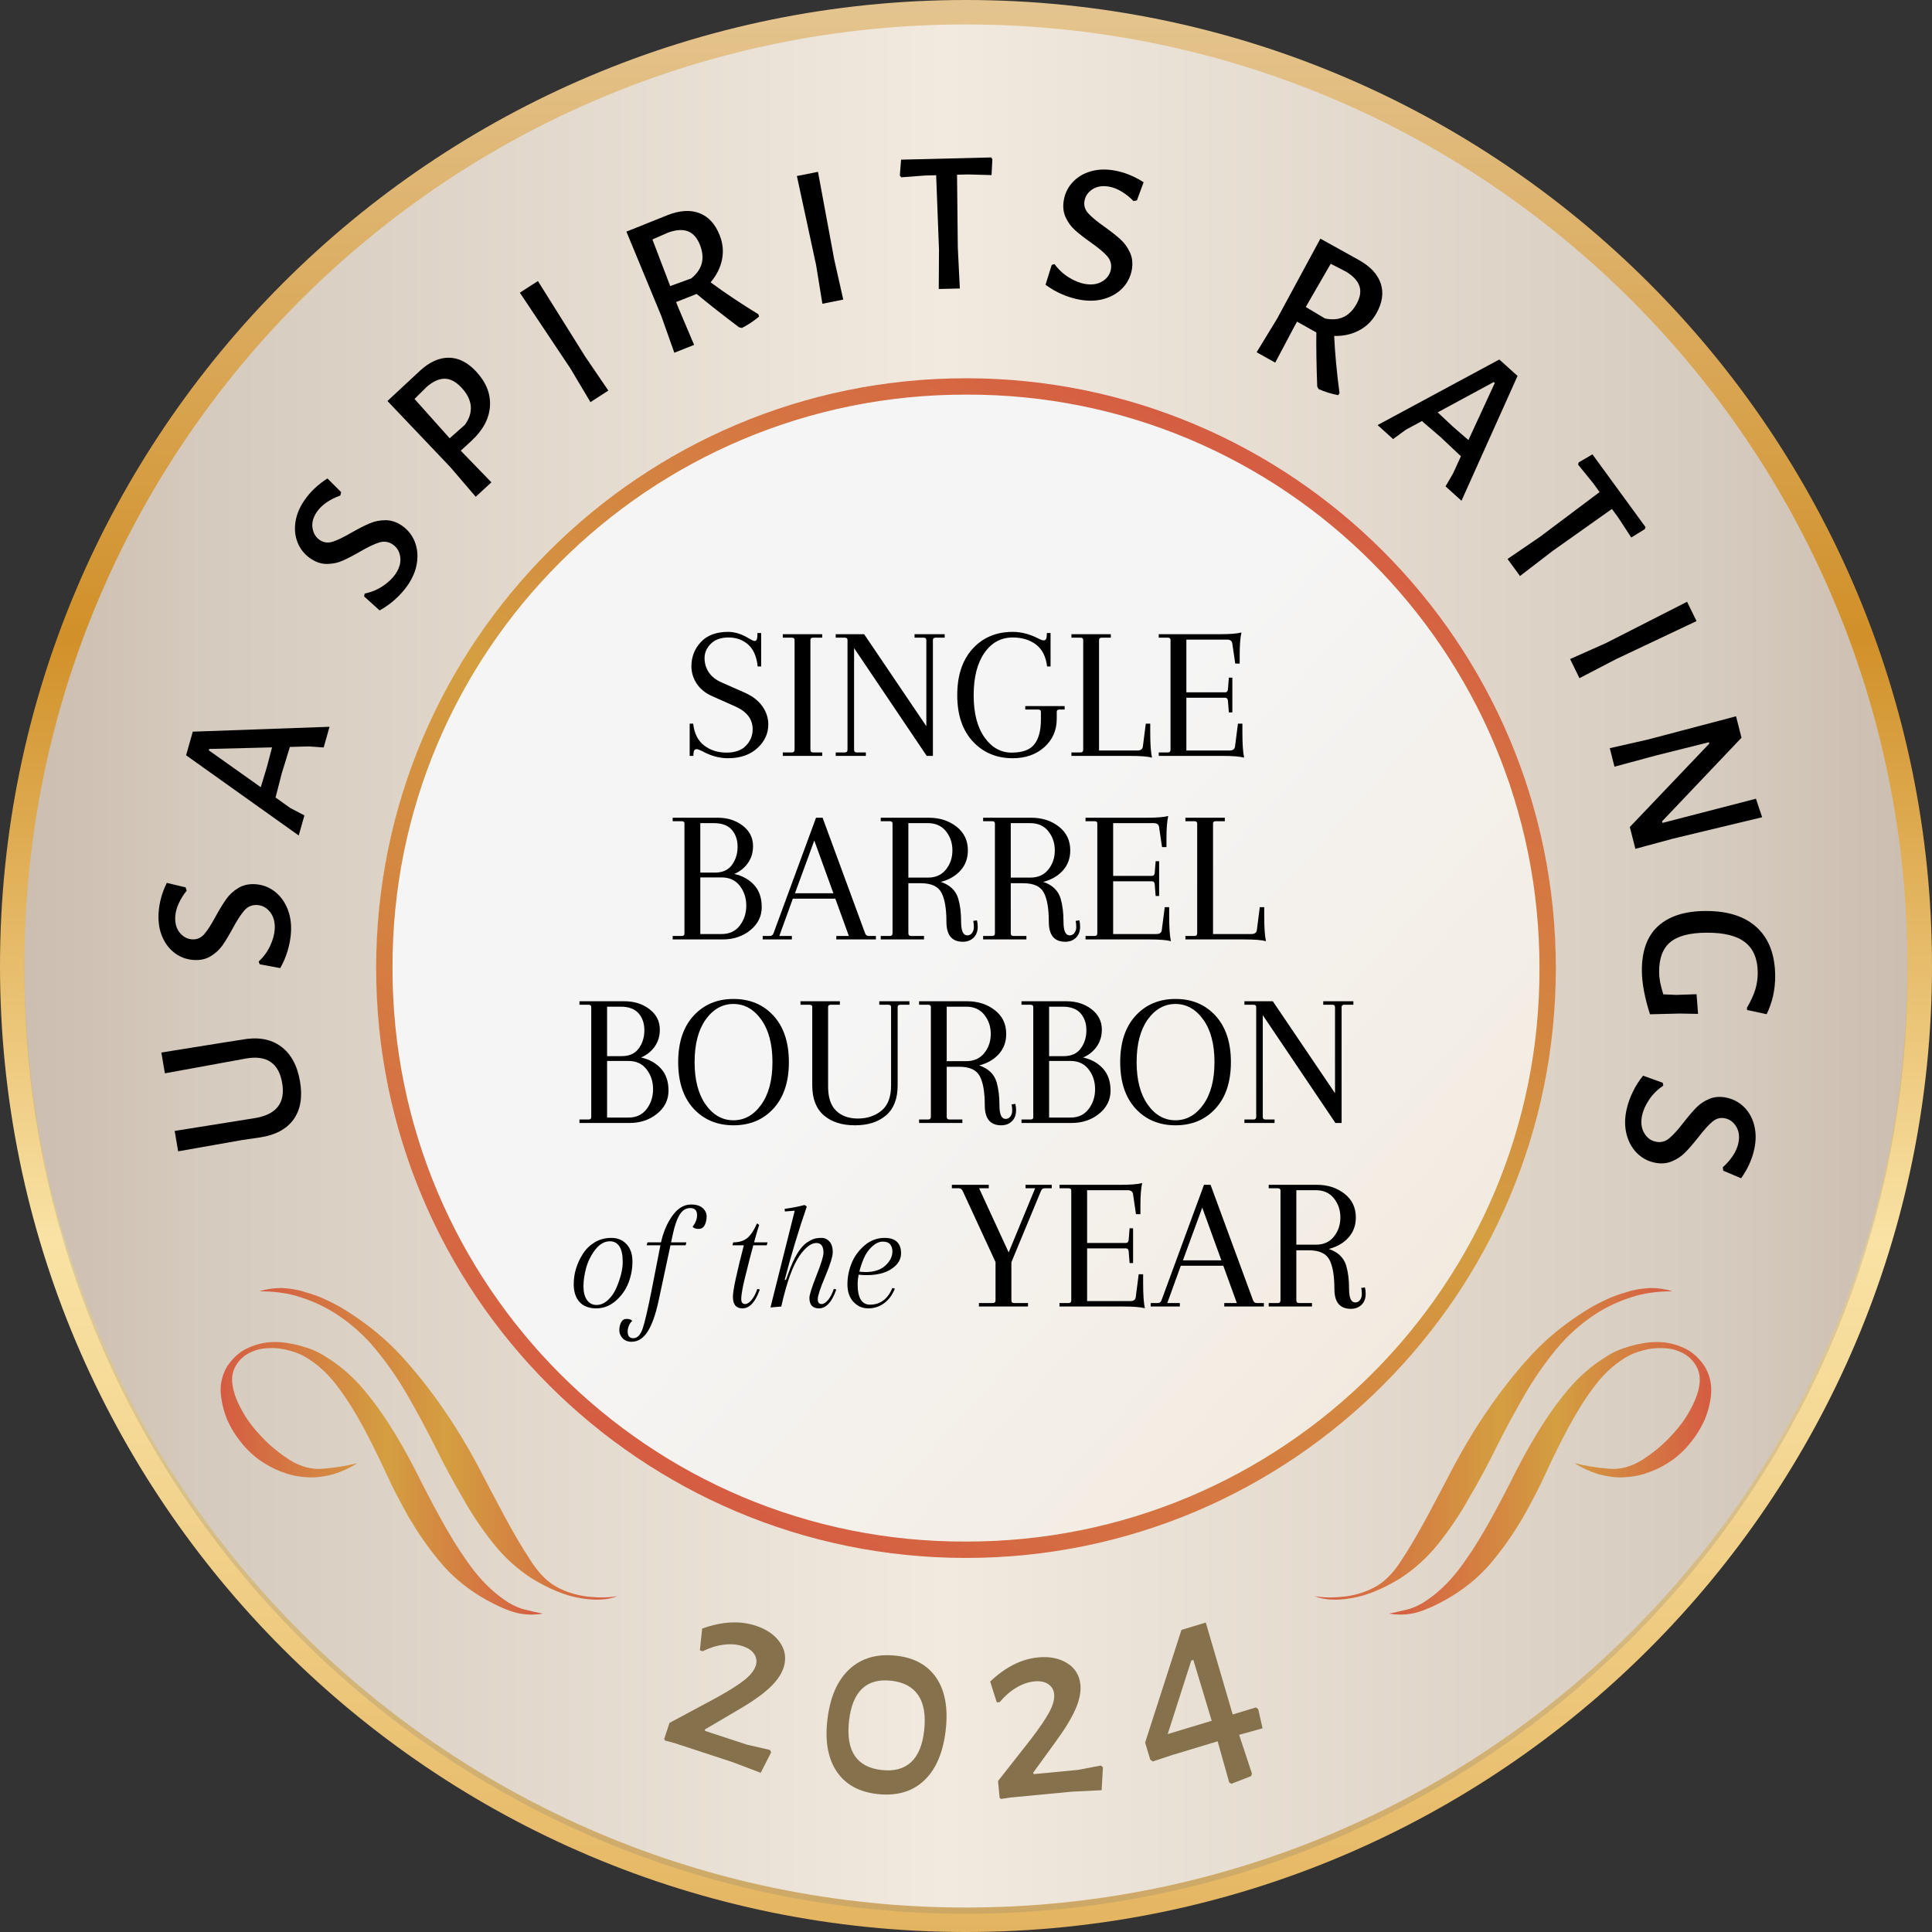 <?xml version="1.0" encoding="UTF-8" standalone="no"?>
<!DOCTYPE svg PUBLIC "-//W3C//DTD SVG 1.1//EN" "http://www.w3.org/Graphics/SVG/1.1/DTD/svg11.dtd">
<svg width="100%" height="100%" viewBox="0 0 1000 1000" version="1.1" xmlns="http://www.w3.org/2000/svg" xmlns:xlink="http://www.w3.org/1999/xlink" xml:space="preserve" xmlns:serif="http://www.serif.com/" style="fill-rule:evenodd;clip-rule:evenodd;stroke-linejoin:round;stroke-miterlimit:2;">
    <rect x="0" y="0" width="1000" height="1000" fill="#333333" stroke="none"/>
    <g transform="matrix(1,0,0,1,-6380,-5500)">
        <g transform="matrix(-1000,0,0,1000,7380,6000)">
            <path d="M0.5,-0.5C0.776,-0.5 1,-0.276 1,0C1,0.276 0.776,0.5 0.5,0.5C0.224,0.5 0,0.276 0,0C0,-0.276 0.224,-0.5 0.5,-0.5Z" style="fill:url(#_Linear1);fill-rule:nonzero;"/>
        </g>
        <g transform="matrix(1,0,0,1,6380,5500)">
            <g opacity="0.2">
                <g transform="matrix(0,-1,-1,0,500,15.887)">
                    <path d="M-487.337,-487.337C-756.488,-487.337 -974.674,-269.152 -974.674,0C-974.674,269.144 -756.488,487.337 -487.337,487.337C-218.186,487.337 0,269.144 0,0C0,-269.152 -218.186,-487.337 -487.337,-487.337" style="fill:rgb(109,110,113);fill-rule:nonzero;"/>
                </g>
            </g>
        </g>
        <g transform="matrix(0,974.673,974.673,0,6879.97,5512.66)">
            <path d="M0.5,-0.5C0.776,-0.5 1,-0.276 1,0C1,0.276 0.776,0.5 0.5,0.5C0.224,0.5 0,0.276 0,0C0,-0.276 0.224,-0.5 0.5,-0.5Z" style="fill:url(#_Linear2);fill-rule:nonzero;"/>
        </g>
        <g transform="matrix(1.256,0,0,1.256,6010.94,5488.39)">
            <path d="M605.296,679.198C609.815,680.682 613.156,683.011 615.321,686.185C617.485,689.36 617.953,692.818 616.724,696.56C615.797,699.384 613.794,702.207 610.717,705.029C607.639,707.851 603.159,710.955 597.275,714.342L584.338,721.943L584.376,722.542L601.638,728.211L611.13,730.389L611.627,731.374L607.329,739.818L595.854,735.463L571.92,727.603L567.932,726.528L567.541,725.931L569.732,719.259L589.249,708.773C594.219,706.025 597.968,703.658 600.497,701.673C603.026,699.688 604.615,697.707 605.264,695.73C605.821,694.035 605.638,692.45 604.714,690.974C603.791,689.497 602.2,688.388 599.941,687.646C597.54,686.858 594.89,686.652 591.989,687.03C589.089,687.407 586.232,688.307 583.418,689.729L582.253,689.347L583.2,680.389C591.365,677.439 598.73,677.042 605.296,679.198Z" style="fill:rgb(133,114,77);fill-rule:nonzero;"/>
            <path d="M663.246,691.57C670.704,692.412 676.209,695.482 679.761,700.782C683.314,706.081 684.586,713.198 683.577,722.133C682.527,731.437 679.554,738.393 674.66,743.001C669.765,747.608 663.33,749.462 655.355,748.562C647.823,747.712 642.262,744.635 638.673,739.331C635.084,734.028 633.785,726.983 634.777,718.195C635.835,708.817 638.851,701.81 643.824,697.174C648.797,692.538 655.271,690.67 663.246,691.57ZM661.184,701.882C650.92,700.723 645.1,706.236 643.725,718.42C642.333,730.752 646.807,737.501 657.144,738.668C662.24,739.243 666.267,738.183 669.226,735.489C672.185,732.794 674.002,728.456 674.677,722.475C675.385,716.198 674.587,711.34 672.283,707.902C669.979,704.464 666.279,702.457 661.184,701.882Z" style="fill:rgb(133,114,77);fill-rule:nonzero;"/>
            <path d="M721.655,692.26C726.39,691.809 730.385,692.603 733.64,694.645C736.895,696.686 738.709,699.667 739.083,703.588C739.365,706.547 738.662,709.936 736.973,713.754C735.284,717.573 732.423,722.213 728.39,727.673L719.582,739.822L719.857,740.355L737.944,738.631L747.513,736.824L748.364,737.526L747.81,746.985L735.551,747.593L710.473,749.983L706.388,750.597L705.791,750.206L705.125,743.215L718.804,725.787C722.256,721.278 724.743,717.607 726.265,714.775C727.786,711.942 728.448,709.491 728.251,707.419C728.082,705.644 727.278,704.265 725.841,703.282C724.404,702.299 722.502,701.921 720.134,702.146C717.619,702.386 715.108,703.26 712.602,704.768C710.096,706.276 707.839,708.245 705.831,710.676L704.61,710.792L701.888,702.206C708.187,696.231 714.776,692.915 721.655,692.26Z" style="fill:rgb(133,114,77);fill-rule:nonzero;"/>
            <path d="M814.151,721.481L804.483,724.167L809.776,740.151L809.393,741.198L801.263,744.352L800.398,743.798L795.626,726.842L776.846,732.513L768.907,735.144L767.87,734.409L765.743,727.366L780.713,680.927L790.744,677.898L801.831,715.77L811.434,712.869L812.365,713.637L814.151,721.481ZM775.047,723.858L793.187,718.38L785.615,693.303L784.761,693.561L775.047,723.858Z" style="fill:rgb(133,114,77);fill-rule:nonzero;"/>
        </g>
        <g transform="matrix(1.448,0,0,1.448,6073.53,5517.77)">
            <path d="M292.67,360.217L298.116,359.366C303.723,358.315 308.343,359.099 311.976,361.718C315.608,364.337 317.914,368.53 318.894,374.297C319.842,379.873 319.077,384.392 316.601,387.853C314.124,391.314 310.137,393.462 304.64,394.298L298.253,395.236L275.329,399.279L274.09,391.987L302.449,387.462C306.46,386.83 309.293,385.466 310.948,383.37C312.602,381.275 313.125,378.44 312.518,374.865C311.303,367.716 306.982,364.797 299.556,366.108L270.592,371.398L269.328,363.963L292.67,360.217Z" style="fill-rule:nonzero;"/>
            <path d="M268.333,314.191C268.54,310.523 269.519,306.898 271.27,303.317L278.006,304.931L278.375,306.114C277.178,307.596 276.219,309.14 275.5,310.745C274.78,312.351 274.378,313.902 274.293,315.398C274.16,317.763 274.706,319.682 275.93,321.155C277.154,322.629 278.635,323.414 280.373,323.512C282.062,323.607 283.489,322.985 284.654,321.647C285.819,320.308 287.186,318.182 288.754,315.268C290.156,312.733 291.409,310.685 292.513,309.125C293.618,307.565 295.036,306.253 296.766,305.188C298.496,304.124 300.52,303.657 302.837,303.787C305.347,303.929 307.613,304.746 309.635,306.24C311.657,307.734 313.213,309.758 314.304,312.313C315.395,314.868 315.851,317.739 315.671,320.924C315.552,323.048 315.162,325.229 314.504,327.468C313.845,329.706 312.952,331.811 311.824,333.781L304.492,332.424L304.111,331.458C305.901,329.767 307.279,327.872 308.244,325.772C309.21,323.671 309.744,321.704 309.848,319.87C309.989,317.36 309.438,315.32 308.195,313.749C306.952,312.178 305.413,311.341 303.579,311.237C301.745,311.134 300.22,311.774 299.004,313.158C297.789,314.543 296.397,316.691 294.828,319.605C293.478,322.095 292.263,324.109 291.183,325.646C290.104,327.183 288.712,328.472 287.007,329.514C285.302,330.556 283.292,331.012 280.975,330.881C278.465,330.74 276.21,329.935 274.211,328.467C272.212,326.998 270.689,325.024 269.642,322.544C268.595,320.064 268.159,317.28 268.333,314.191Z" style="fill-rule:nonzero;"/>
            <path d="M329.447,247.519L327.351,254.914L322.032,254.537L315.269,254.731L312.37,264.16L310.147,272.8L315.414,276.554L320.47,279.193L318.433,286.379L278.172,257.707L280.564,249.266L329.447,247.519ZM308.894,254.884L286.424,255.449L286.286,255.937L304.86,269.116L306.997,262.109L308.894,254.884Z" style="fill-rule:nonzero;"/>
            <path d="M320.516,166.487C322.61,163.468 325.339,160.89 328.704,158.752L333.603,163.649L333.299,164.851C331.504,165.488 329.88,166.303 328.427,167.296C326.974,168.289 325.82,169.401 324.966,170.632C323.617,172.579 323.078,174.5 323.352,176.396C323.626,178.292 324.478,179.735 325.908,180.727C327.298,181.691 328.84,181.907 330.533,181.375C332.225,180.843 334.502,179.745 337.362,178.08C339.882,176.652 342.021,175.561 343.778,174.809C345.535,174.056 347.43,173.679 349.461,173.676C351.493,173.673 353.462,174.332 355.369,175.655C357.435,177.087 358.939,178.969 359.882,181.299C360.825,183.63 361.094,186.169 360.688,188.917C360.282,191.666 359.17,194.351 357.352,196.973C356.14,198.721 354.668,200.377 352.936,201.941C351.205,203.505 349.343,204.832 347.352,205.922L341.811,200.932L341.991,199.91C344.4,199.404 346.566,198.508 348.487,197.223C350.408,195.937 351.892,194.539 352.939,193.03C354.371,190.964 354.968,188.937 354.73,186.948C354.491,184.958 353.617,183.441 352.108,182.394C350.598,181.347 348.963,181.096 347.203,181.64C345.443,182.184 343.133,183.289 340.273,184.953C337.82,186.37 335.732,187.451 334.008,188.197C332.285,188.944 330.424,189.315 328.426,189.312C326.428,189.309 324.475,188.646 322.569,187.324C320.503,185.892 319.002,184.027 318.065,181.73C317.128,179.433 316.861,176.954 317.266,174.293C317.67,171.632 318.753,169.03 320.516,166.487Z" style="fill-rule:nonzero;"/>
            <path d="M361.719,120.303C365.167,117.124 368.635,115.555 372.123,115.594C375.611,115.633 378.879,117.305 381.926,120.61C385.465,124.449 387.085,128.577 386.786,132.995C386.487,137.414 384.276,141.523 380.153,145.325L376.368,148.814L377.105,149.614L387.301,160.138L381.703,165.299L372.589,154.665L350.146,131.072L361.719,120.303ZM377.82,139.585C379.415,137.392 380.12,135.18 379.937,132.948C379.754,130.717 378.663,128.517 376.664,126.349C374.698,124.217 372.698,123.135 370.663,123.104C368.629,123.072 366.477,124.037 364.208,125.998L359.824,130.336L372.391,144.394L377.82,139.585Z" style="fill-rule:nonzero;"/>
            <path d="M420.864,115.232L429.109,127.345L422.71,131.472L415.55,119.436L397.474,92.352L403.933,88.185L420.864,115.232Z" style="fill-rule:nonzero;"/>
            <path d="M465.66,88.644C470.655,92.335 476.346,96.14 482.731,100.061L482.984,100.897C481.11,102.47 479.072,103.822 476.868,104.954L475.845,104.734C469.696,100.096 464.64,96.118 460.676,92.799L453.325,95.706L454.046,97.526L459.77,111.014L452.69,113.814L448.014,100.613L435.568,70.523L450.241,64.642C454.602,62.917 458.404,62.674 461.649,63.912C464.894,65.15 467.317,67.792 468.917,71.838C470.055,74.715 470.329,77.609 469.738,80.519C469.148,83.43 467.789,86.138 465.66,88.644ZM451.22,89.988L458.718,87.257C462.707,84.067 463.75,80.067 461.848,75.257C460.852,72.74 459.42,71.123 457.551,70.407C455.682,69.69 453.336,69.838 450.513,70.851L444.862,73.32L451.22,89.988Z" style="fill-rule:nonzero;"/>
            <path d="M509.859,80.52L513.081,94.813L505.614,96.303L503.373,82.479L496.504,50.649L504.042,49.145L509.859,80.52Z" style="fill-rule:nonzero;"/>
            <path d="M566.381,44.649L566.085,50.314L557.666,50.086L553.751,50.182L554.028,76.216L554.75,90.851L547.211,91.036L547.302,77.034L546.284,50.366L542.37,50.462L533.826,51.107L533.303,50.467L533.744,44.799L565.93,44.008L566.381,44.649Z" style="fill-rule:nonzero;"/>
            <path d="M609.999,48.667C613.617,49.308 617.099,50.711 620.447,52.875L618.044,59.372L616.825,59.598C615.496,58.233 614.077,57.098 612.568,56.193C611.06,55.287 609.567,54.703 608.092,54.442C605.759,54.029 603.789,54.342 602.181,55.383C600.573,56.423 599.617,57.8 599.313,59.514C599.018,61.18 599.466,62.671 600.656,63.987C601.847,65.302 603.795,66.912 606.502,68.815C608.853,70.508 610.738,71.996 612.155,73.278C613.573,74.561 614.707,76.124 615.558,77.969C616.41,79.813 616.633,81.878 616.228,84.163C615.79,86.638 614.708,88.791 612.985,90.621C611.261,92.451 609.066,93.756 606.4,94.536C603.733,95.315 600.829,95.426 597.687,94.87C595.593,94.499 593.473,93.853 591.329,92.933C589.184,92.013 587.201,90.876 585.379,89.522L587.598,82.403L588.602,82.14C590.068,84.118 591.786,85.711 593.757,86.919C595.728,88.128 597.617,88.892 599.426,89.213C601.902,89.651 603.993,89.347 605.701,88.299C607.408,87.252 608.422,85.824 608.743,84.015C609.063,82.206 608.609,80.616 607.379,79.244C606.149,77.872 604.181,76.235 601.474,74.331C599.162,72.694 597.307,71.249 595.909,69.994C594.511,68.74 593.397,67.205 592.565,65.388C591.733,63.571 591.519,61.521 591.924,59.236C592.363,56.761 593.43,54.618 595.126,52.807C596.821,50.996 598.962,49.719 601.549,48.974C604.136,48.23 606.952,48.127 609.999,48.667Z" style="fill-rule:nonzero;"/>
            <path d="M688.559,107.818C688.847,114.022 689.483,120.838 690.47,128.266L689.981,128.989C687.579,128.528 685.243,127.799 682.975,126.803L682.5,125.872C682.219,118.174 682.116,111.741 682.19,106.572L675.298,102.703L674.34,104.41L667.486,117.361L660.847,113.634L668.139,101.679L683.633,73.038L697.454,80.712C701.543,83.007 704.131,85.804 705.217,89.103C706.304,92.402 705.783,95.948 703.653,99.742C702.139,102.44 700.066,104.478 697.435,105.857C694.804,107.235 691.846,107.889 688.559,107.818ZM678.406,97.462L685.255,101.556C690.246,102.639 694.008,100.925 696.54,96.415C697.865,94.054 698.216,91.923 697.593,90.021C696.969,88.118 695.374,86.392 692.808,84.84L687.327,82.013L678.406,97.462Z" style="fill-rule:nonzero;"/>
            <path d="M734.07,166.73L728.363,161.581L731.053,156.976L733.868,150.824L726.692,144.056L719.924,138.243L714.228,141.308L709.626,144.677L704.081,139.674L747.595,116.232L754.11,122.109L734.07,166.73ZM736.549,145.038L745.974,124.632L745.597,124.292L725.565,135.129L730.906,140.143L736.549,145.038Z" style="fill-rule:nonzero;"/>
            <path d="M799.586,176.886L794.76,179.868L790.154,172.816L787.846,169.653L766.602,184.703L754.982,193.629L750.537,187.536L762.1,179.639L783.444,163.619L781.136,160.455L775.742,153.799L775.97,153.004L780.881,150.139L799.857,176.15L799.586,176.886Z" style="fill-rule:nonzero;"/>
            <path d="M789.239,223.383L776.243,230.15L772.895,223.312L785.687,217.613L814.705,202.838L818.086,209.742L789.239,223.383Z" style="fill-rule:nonzero;"/>
            <path d="M809.665,287.513L796.225,291.154L794.242,283.353L822.65,253.535L822.525,253.043L803.813,257.725L788.757,261.778L787.078,255.171L800.52,252.128L832.214,243.771L834.162,251.432L805.771,281.32L805.914,281.882L839.331,273.237L841.538,279.859L809.665,287.513Z" style="fill-rule:nonzero;"/>
            <path d="M846.202,336.61C846.223,341.492 845.204,346.041 843.144,350.256L836.176,348.763L836.1,347.966C837.491,345.591 838.485,343.436 839.081,341.499C839.677,339.563 839.97,337.531 839.961,335.404C839.94,330.57 838.461,326.975 835.526,324.619C832.591,322.263 827.982,321.098 821.697,321.126C815.703,321.152 811.369,322.283 808.695,324.518C806.022,326.754 804.696,330.288 804.717,335.123C804.722,336.331 804.836,337.527 805.059,338.711C805.282,339.894 805.663,341.379 806.203,343.165L810.917,343.362L818.095,343.114L818.633,350.145L812.106,350.029L801.448,350.293C799.536,344.306 798.571,339.114 798.552,334.715C798.521,327.608 800.467,322.282 804.392,318.736C808.316,315.19 813.953,313.4 821.301,313.368C829.326,313.333 835.474,315.325 839.746,319.343C844.017,323.361 846.169,329.117 846.202,336.61Z" style="fill-rule:nonzero;"/>
            <path d="M838.696,398.653C837.894,402.239 836.337,405.655 834.025,408.903L827.643,406.212L827.471,404.985C828.894,403.718 830.091,402.351 831.063,400.884C832.036,399.417 832.685,397.953 833.012,396.49C833.529,394.178 833.304,392.196 832.336,390.543C831.369,388.89 830.035,387.873 828.337,387.494C826.686,387.124 825.177,387.505 823.809,388.636C822.442,389.766 820.747,391.641 818.724,394.26C816.928,396.533 815.357,398.349 814.013,399.708C812.669,401.067 811.056,402.13 809.175,402.899C807.295,403.667 805.222,403.798 802.957,403.291C800.504,402.742 798.402,401.566 796.65,399.763C794.899,397.959 793.694,395.708 793.034,393.009C792.374,390.31 792.393,387.404 793.089,384.291C793.554,382.215 794.293,380.126 795.308,378.025C796.323,375.924 797.548,373.993 798.981,372.233L805.994,374.768L806.213,375.783C804.171,377.159 802.503,378.805 801.207,380.719C799.912,382.634 799.064,384.488 798.663,386.28C798.114,388.734 798.325,390.837 799.295,392.589C800.266,394.342 801.647,395.419 803.44,395.82C805.232,396.221 806.841,395.838 808.267,394.67C809.692,393.503 811.416,391.61 813.438,388.991C815.177,386.754 816.704,384.966 818.019,383.625C819.335,382.285 820.918,381.24 822.77,380.49C824.622,379.74 826.681,379.618 828.945,380.125C831.398,380.673 833.491,381.835 835.225,383.61C836.958,385.385 838.138,387.581 838.767,390.198C839.395,392.815 839.371,395.634 838.696,398.653Z" style="fill-rule:nonzero;"/>
        </g>
        <g transform="matrix(5.68434e-14,-624.07,624.07,5.68434e-14,6880,6327.29)">
            <path d="M0.523,-0.489C0.253,-0.489 0.034,-0.27 0.034,0C0.034,0.27 0.253,0.489 0.523,0.489C0.793,0.489 1.012,0.27 1.012,0C1.012,-0.27 0.793,-0.489 0.523,-0.489Z" style="fill:url(#_Linear3);fill-rule:nonzero;"/>
        </g>
        <g transform="matrix(305.312,-528.816,-528.816,-305.312,6727.34,6265.49)">
            <path d="M0.25,0.433C0.011,0.295 -0.071,-0.011 0.067,-0.25C0.205,-0.489 0.511,-0.571 0.75,-0.433C0.989,-0.295 1.071,0.011 0.933,0.25C0.795,0.489 0.489,0.571 0.25,0.433ZM0.257,0.421C0.489,0.556 0.787,0.476 0.921,0.243C1.056,0.011 0.976,-0.287 0.743,-0.421C0.511,-0.556 0.213,-0.476 0.079,-0.243C-0.056,-0.011 0.024,0.287 0.257,0.421Z" style="fill:url(#_Linear4);fill-rule:nonzero;"/>
        </g>
        <g transform="matrix(166.78,0,0,-166.78,6494.21,6265.67)">
            <path d="M0.086,0.408C0.06,0.397 0.038,0.377 0.02,0.35C0.006,0.326 -0.001,0.3 0,0.272C0.002,0.244 0.008,0.216 0.019,0.188C0.031,0.16 0.047,0.134 0.068,0.109C0.089,0.084 0.112,0.064 0.137,0.049C0.156,0.037 0.177,0.027 0.201,0.019C0.224,0.011 0.249,0.007 0.274,0.006C0.3,0.005 0.325,0.009 0.351,0.016C0.376,0.024 0.401,0.035 0.424,0.05C0.392,0.042 0.357,0.036 0.321,0.033C0.285,0.029 0.25,0.038 0.214,0.06C0.182,0.081 0.153,0.104 0.128,0.131C0.103,0.157 0.082,0.184 0.067,0.212C0.051,0.24 0.041,0.266 0.037,0.291C0.033,0.315 0.037,0.336 0.048,0.354C0.059,0.372 0.075,0.386 0.093,0.394C0.112,0.403 0.131,0.407 0.153,0.407C0.174,0.408 0.194,0.405 0.215,0.399C0.235,0.394 0.253,0.386 0.269,0.376C0.306,0.353 0.338,0.322 0.365,0.285C0.393,0.248 0.418,0.207 0.442,0.163C0.466,0.118 0.489,0.072 0.511,0.024C0.533,-0.025 0.558,-0.072 0.585,-0.12C0.613,-0.167 0.643,-0.211 0.678,-0.253C0.712,-0.295 0.754,-0.331 0.802,-0.361C0.833,-0.38 0.864,-0.396 0.897,-0.408C0.929,-0.42 0.964,-0.423 1,-0.417C0.984,-0.414 0.967,-0.41 0.947,-0.405C0.928,-0.401 0.911,-0.393 0.894,-0.383C0.854,-0.358 0.819,-0.325 0.788,-0.286C0.757,-0.246 0.729,-0.203 0.702,-0.156C0.675,-0.109 0.649,-0.06 0.623,-0.009C0.598,0.042 0.571,0.092 0.542,0.14C0.513,0.188 0.481,0.234 0.446,0.276C0.411,0.318 0.371,0.353 0.325,0.381C0.304,0.395 0.28,0.405 0.252,0.413C0.224,0.421 0.196,0.426 0.168,0.426C0.139,0.426 0.112,0.42 0.086,0.408Z" style="fill:url(#_Linear5);fill-rule:nonzero;"/>
        </g>
        <g transform="matrix(185.369,0,0,-185.369,6514.24,6247.89)">
            <path d="M0,0.429C0.042,0.429 0.081,0.424 0.116,0.412C0.151,0.401 0.182,0.386 0.211,0.368C0.253,0.341 0.291,0.308 0.324,0.268C0.357,0.228 0.387,0.185 0.414,0.138C0.441,0.091 0.467,0.043 0.491,-0.005C0.515,-0.054 0.541,-0.102 0.568,-0.148C0.594,-0.195 0.623,-0.237 0.654,-0.276C0.685,-0.315 0.721,-0.347 0.761,-0.373C0.809,-0.402 0.854,-0.421 0.897,-0.428C0.939,-0.435 0.974,-0.433 1,-0.422C0.975,-0.427 0.946,-0.427 0.912,-0.423C0.878,-0.418 0.848,-0.408 0.821,-0.391C0.799,-0.377 0.776,-0.353 0.755,-0.319C0.733,-0.286 0.71,-0.246 0.686,-0.202C0.662,-0.157 0.636,-0.108 0.609,-0.056C0.581,-0.004 0.55,0.048 0.514,0.1C0.479,0.151 0.44,0.201 0.396,0.249C0.352,0.297 0.301,0.338 0.244,0.374C0.227,0.385 0.208,0.395 0.189,0.404C0.169,0.414 0.148,0.421 0.127,0.427C0.106,0.434 0.085,0.437 0.063,0.438C0.062,0.438 0.06,0.438 0.058,0.438C0.039,0.438 0.019,0.435 0,0.429Z" style="fill:url(#_Linear6);fill-rule:nonzero;"/>
        </g>
        <g transform="matrix(166.78,0,0,-166.78,7098.94,6265.67)">
            <path d="M0.832,0.426C0.804,0.426 0.776,0.421 0.748,0.413C0.72,0.405 0.696,0.395 0.675,0.381C0.629,0.353 0.589,0.318 0.554,0.276C0.519,0.234 0.487,0.188 0.458,0.14C0.429,0.092 0.402,0.042 0.377,-0.009C0.351,-0.06 0.325,-0.109 0.298,-0.156C0.271,-0.203 0.243,-0.246 0.212,-0.286C0.181,-0.325 0.146,-0.358 0.106,-0.383C0.089,-0.393 0.072,-0.401 0.053,-0.405C0.033,-0.41 0.016,-0.414 -0,-0.417C0.036,-0.423 0.071,-0.42 0.103,-0.408C0.136,-0.396 0.167,-0.38 0.198,-0.361C0.246,-0.331 0.288,-0.295 0.322,-0.253C0.357,-0.211 0.387,-0.167 0.415,-0.12C0.442,-0.072 0.467,-0.025 0.489,0.024C0.511,0.072 0.534,0.118 0.558,0.163C0.582,0.207 0.607,0.248 0.635,0.285C0.662,0.322 0.694,0.353 0.731,0.376C0.747,0.386 0.765,0.394 0.785,0.399C0.806,0.405 0.826,0.408 0.847,0.407C0.869,0.407 0.888,0.403 0.907,0.394C0.925,0.386 0.941,0.372 0.952,0.354C0.963,0.336 0.967,0.315 0.963,0.291C0.959,0.266 0.949,0.24 0.933,0.212C0.918,0.184 0.897,0.157 0.872,0.131C0.847,0.104 0.818,0.081 0.786,0.06C0.75,0.038 0.715,0.029 0.679,0.033C0.643,0.036 0.608,0.042 0.576,0.05C0.599,0.035 0.624,0.024 0.649,0.016C0.675,0.009 0.7,0.005 0.726,0.006C0.751,0.007 0.776,0.011 0.799,0.019C0.823,0.027 0.844,0.037 0.863,0.049C0.888,0.064 0.911,0.084 0.932,0.109C0.953,0.134 0.969,0.16 0.981,0.188C0.992,0.216 0.999,0.244 1,0.272C1.001,0.3 0.994,0.326 0.98,0.35C0.962,0.377 0.94,0.397 0.914,0.408C0.888,0.42 0.861,0.426 0.832,0.426L0.832,0.426Z" style="fill:url(#_Linear7);fill-rule:nonzero;"/>
        </g>
        <g transform="matrix(185.369,0,0,-185.369,7060.32,6247.89)">
            <path d="M0.937,0.438C0.915,0.437 0.894,0.434 0.873,0.427C0.852,0.421 0.831,0.414 0.811,0.404C0.792,0.395 0.773,0.385 0.756,0.374C0.699,0.338 0.648,0.297 0.604,0.249C0.56,0.201 0.521,0.151 0.486,0.1C0.45,0.048 0.419,-0.004 0.391,-0.056C0.364,-0.108 0.338,-0.157 0.314,-0.202C0.29,-0.246 0.267,-0.286 0.245,-0.319C0.224,-0.353 0.201,-0.377 0.179,-0.391C0.152,-0.408 0.122,-0.418 0.088,-0.423C0.054,-0.427 0.025,-0.427 0,-0.422C0.026,-0.433 0.061,-0.435 0.103,-0.428C0.146,-0.421 0.191,-0.402 0.239,-0.373C0.279,-0.347 0.315,-0.315 0.346,-0.276C0.377,-0.237 0.406,-0.195 0.432,-0.148C0.459,-0.102 0.485,-0.054 0.509,-0.005C0.533,0.043 0.559,0.091 0.586,0.138C0.613,0.185 0.643,0.228 0.676,0.268C0.709,0.308 0.747,0.341 0.789,0.368C0.818,0.386 0.849,0.401 0.884,0.412C0.919,0.424 0.958,0.429 1,0.429C0.981,0.435 0.961,0.438 0.942,0.438C0.94,0.438 0.938,0.438 0.937,0.438Z" style="fill:url(#_Linear8);fill-rule:nonzero;"/>
        </g>
        <g transform="matrix(1.359,0,0,2.952,6193.83,4486.85)">
            <path d="M414.234,476.154C410.997,476.154 407.759,475.747 404.521,474.934C403.442,474.686 402.706,474.562 402.314,474.562C401.578,474.562 401.186,474.799 401.137,475.273L401.063,475.747L399.665,475.747L399.665,470.09L400.99,470.09C401.431,471.829 402.841,473.111 405.22,473.935C407.6,474.759 410.42,475.171 413.682,475.171C416.944,475.171 419.421,474.765 421.114,473.952C422.806,473.139 423.652,472.179 423.652,471.073C423.652,469.311 421.445,467.979 417.03,467.075L408.274,465.28C405.625,464.738 403.639,463.998 402.314,463.061C400.99,462.124 400.327,461.113 400.327,460.03C400.327,458.381 401.529,456.964 403.933,455.778C406.336,454.593 409.795,454 414.308,454C416.957,454 419.679,454.406 422.475,455.219C423.407,455.468 424.045,455.592 424.388,455.592C425.026,455.592 425.369,455.355 425.418,454.881L425.492,454.203L426.89,454.203L426.89,460.063L425.565,460.063C425.173,458.324 423.959,457.043 421.923,456.219C419.887,455.394 417.41,454.982 414.492,454.982C411.573,454.982 409.316,455.349 407.722,456.083C406.128,456.817 405.331,457.653 405.331,458.59C405.331,459.527 405.883,460.368 406.986,461.113C408.09,461.859 409.721,462.446 411.879,462.875L420.709,464.67C423.652,465.28 425.872,466.076 427.368,467.059C428.864,468.041 429.612,469.097 429.612,470.226C429.612,471.829 428.214,473.218 425.418,474.392C422.622,475.567 418.894,476.154 414.234,476.154Z" style="fill-rule:nonzero;"/>
            <path d="M439.619,474.663L439.619,455.423C439.619,455.152 439.276,455.016 438.589,455.016L435.131,455.016L435.131,454.406L450.141,454.406L450.141,455.016L446.683,455.016C445.996,455.016 445.653,455.152 445.653,455.423L445.653,474.663C445.653,474.98 445.996,475.138 446.683,475.138L450.141,475.138L450.141,475.747L435.131,475.747L435.131,475.138L438.589,475.138C439.276,475.138 439.619,474.98 439.619,474.663Z" style="fill-rule:nonzero;"/>
            <path d="M489.948,475.747L462.282,456.845L462.282,474.663C462.282,474.98 462.625,475.138 463.312,475.138L466.77,475.138L466.77,475.747L455.292,475.747L455.292,475.138L458.75,475.138C459.437,475.138 459.78,474.98 459.78,474.663L459.78,455.423C459.78,455.152 459.437,455.016 458.75,455.016L455.292,455.016L455.292,454.406L466.108,454.406L489.801,470.531L489.801,455.49C489.801,455.174 489.458,455.016 488.771,455.016L485.313,455.016L485.313,454.406L496.791,454.406L496.791,455.016L493.333,455.016C492.646,455.016 492.303,455.152 492.303,455.423L492.303,475.747L489.948,475.747Z" style="fill-rule:nonzero;"/>
            <path d="M522.691,454.982C518.227,454.982 514.634,455.886 511.912,457.692C509.189,459.499 507.828,461.972 507.828,465.111C507.828,468.25 509.202,470.711 511.949,472.495C514.696,474.279 518.142,475.171 522.287,475.171C526.432,475.171 529.326,474.68 530.969,473.698C532.612,472.716 533.434,471.276 533.434,469.379L533.434,468.024C533.434,467.753 533.091,467.617 532.404,467.617L527.474,467.617L527.474,467.008L542.484,467.008L542.484,467.617L540.498,467.617C539.811,467.617 539.468,467.753 539.468,468.024L539.468,469.243C539.468,471.253 537.898,472.908 534.758,474.206C531.619,475.505 527.597,476.154 522.691,476.154C516.511,476.154 511.446,475.171 507.497,473.207C503.548,471.242 501.574,468.538 501.574,465.094C501.574,461.65 503.524,458.94 507.423,456.964C511.323,454.988 516.412,454 522.691,454C525.88,454 529.068,454.372 532.257,455.118C533.287,455.366 534.023,455.49 534.464,455.49C535.2,455.49 535.592,455.253 535.641,454.779L535.715,454.203L537.113,454.203L537.113,460.063L535.789,460.063C535.347,458.324 533.937,457.043 531.558,456.219C529.179,455.394 526.223,454.982 522.691,454.982Z" style="fill-rule:nonzero;"/>
            <path d="M545.06,475.747L545.06,475.138L548.518,475.138C549.205,475.138 549.548,474.98 549.548,474.663L549.548,455.423C549.548,455.152 549.205,455.016 548.518,455.016L545.06,455.016L545.06,454.406L560.07,454.406L560.07,455.016L556.612,455.016C555.925,455.016 555.582,455.152 555.582,455.423L555.582,474.799L570.224,474.799C571.499,474.799 572.186,474.55 572.284,474.054L573.388,470.09L575.08,470.09L575.08,471.682C575.08,473.67 575.301,475.126 575.743,476.052C574.173,475.849 571.45,475.747 567.575,475.747L545.06,475.747Z" style="fill-rule:nonzero;"/>
            <path d="M578.318,475.747L578.318,475.138L581.776,475.138C582.463,475.138 582.806,474.98 582.806,474.663L582.806,455.423C582.806,455.152 582.463,455.016 581.776,455.016L578.318,455.016L578.318,454.406L601.643,454.406C605.518,454.406 608.24,454.305 609.81,454.101C609.369,455.027 609.148,456.315 609.148,457.963L609.148,459.555L607.456,459.555L606.352,456.1C606.254,455.603 605.567,455.355 604.292,455.355L588.84,455.355L588.84,464.603L603.629,464.603C604.218,464.603 604.561,464.445 604.66,464.128L605.027,462.028L606.352,462.028L606.352,468.126L605.027,468.126L604.66,466.025C604.561,465.709 604.218,465.551 603.629,465.551L588.84,465.551L588.84,474.799L605.322,474.799C606.597,474.799 607.284,474.55 607.382,474.054L608.486,470.09L610.178,470.09L610.178,471.682C610.178,473.67 610.399,475.126 610.84,476.052C609.271,475.849 606.548,475.747 602.673,475.747L578.318,475.747Z" style="fill-rule:nonzero;"/>
            <path d="M393.19,507.928L393.19,507.319L396.648,507.319C397.335,507.319 397.679,507.183 397.679,506.912L397.679,487.603C397.679,487.332 397.335,487.197 396.648,487.197L393.19,487.197L393.19,486.587L410.408,486.587C414.087,486.587 417.239,487.05 419.863,487.976C422.487,488.902 423.799,490.099 423.799,491.567C423.799,492.696 423.15,493.684 421.85,494.531C420.55,495.378 418.821,496.016 416.662,496.445C419.753,496.761 422.267,497.405 424.204,498.376C426.142,499.347 427.111,500.64 427.111,502.254C427.111,503.869 425.664,505.218 422.769,506.302C419.875,507.386 416.368,507.928 412.247,507.928L393.19,507.928ZM411.879,497.055L403.712,497.055L403.712,506.98L411.879,506.98C414.823,506.98 417.116,506.483 418.759,505.489C420.403,504.496 421.224,503.333 421.224,502C421.224,500.668 420.403,499.51 418.759,498.528C417.116,497.546 414.823,497.055 411.879,497.055ZM408.863,487.536L403.712,487.536L403.712,496.208L409.304,496.208C412.198,496.208 414.357,495.756 415.779,494.853C417.202,493.949 417.913,492.894 417.913,491.685C417.913,490.477 417.177,489.484 415.706,488.704C414.234,487.925 411.953,487.536 408.863,487.536Z" style="fill-rule:nonzero;"/>
            <path d="M470.596,507.928L455.513,507.928L455.513,507.319L460.295,507.319L455.145,500.781L438.957,500.781L433.806,507.319L438.589,507.319L438.589,507.928L427.478,507.928L427.478,507.319L430.201,507.319C430.888,507.319 431.354,507.16 431.599,506.844L447.787,486.587L450.288,486.587L466.476,506.844C466.721,507.16 467.187,507.319 467.874,507.319L470.596,507.319L470.596,507.928ZM447.124,490.584L439.766,499.832L454.409,499.832L447.124,490.584Z" style="fill-rule:nonzero;"/>
            <path d="M505.4,507.217C506.136,507.217 506.737,507.076 507.203,506.793C507.669,506.511 507.902,506.172 507.902,505.777C507.902,505.382 507.828,505.015 507.681,504.676L509.079,504.575C509.275,504.913 509.373,505.286 509.373,505.693C509.373,506.506 508.846,507.149 507.791,507.623C506.737,508.098 505.375,508.335 503.708,508.335C499.538,508.335 497.453,507.172 497.453,504.846C497.453,502.52 496.816,500.809 495.54,499.714C494.265,498.618 491.665,498.071 487.741,498.071L482.958,498.071L482.958,506.844C482.958,507.16 483.301,507.319 483.988,507.319L488.918,507.319L488.918,507.928L472.436,507.928L472.436,507.319L475.894,507.319C476.581,507.319 476.924,507.16 476.924,506.844L476.924,487.603C476.924,487.332 476.581,487.197 475.894,487.197L472.436,487.197L472.436,486.587L490.757,486.587C494.878,486.587 498.385,487.107 501.279,488.145C504.174,489.184 505.621,490.573 505.621,492.312C505.621,493.712 504.676,494.892 502.788,495.852C500.899,496.812 498.41,497.472 495.319,497.834C498.802,498.376 501.01,499.347 501.942,500.747C502.677,501.899 503.045,503.265 503.045,504.846C503.045,506.427 503.83,507.217 505.4,507.217ZM490.39,487.536L482.958,487.536L482.958,497.088L490.39,497.088C493.333,497.088 495.626,496.614 497.269,495.666C498.913,494.717 499.734,493.599 499.734,492.312C499.734,491.025 498.913,489.907 497.269,488.958C495.626,488.01 493.333,487.536 490.39,487.536Z" style="fill-rule:nonzero;"/>
            <path d="M544.397,507.217C545.133,507.217 545.734,507.076 546.2,506.793C546.666,506.511 546.899,506.172 546.899,505.777C546.899,505.382 546.826,505.015 546.678,504.676L548.076,504.575C548.273,504.913 548.371,505.286 548.371,505.693C548.371,506.506 547.843,507.149 546.789,507.623C545.734,508.098 544.373,508.335 542.705,508.335C538.536,508.335 536.451,507.172 536.451,504.846C536.451,502.52 535.813,500.809 534.538,499.714C533.262,498.618 530.662,498.071 526.738,498.071L521.955,498.071L521.955,506.844C521.955,507.16 522.299,507.319 522.986,507.319L527.915,507.319L527.915,507.928L511.433,507.928L511.433,507.319L514.892,507.319C515.578,507.319 515.922,507.16 515.922,506.844L515.922,487.603C515.922,487.332 515.578,487.197 514.892,487.197L511.433,487.197L511.433,486.587L529.755,486.587C533.875,486.587 537.383,487.107 540.277,488.145C543.171,489.184 544.618,490.573 544.618,492.312C544.618,493.712 543.674,494.892 541.785,495.852C539.897,496.812 537.407,497.472 534.317,497.834C537.8,498.376 540.007,499.347 540.939,500.747C541.675,501.899 542.043,503.265 542.043,504.846C542.043,506.427 542.828,507.217 544.397,507.217ZM529.387,487.536L521.955,487.536L521.955,497.088L529.387,497.088C532.33,497.088 534.623,496.614 536.267,495.666C537.91,494.717 538.732,493.599 538.732,492.312C538.732,491.025 537.91,489.907 536.267,488.958C534.623,488.01 532.33,487.536 529.387,487.536Z" style="fill-rule:nonzero;"/>
            <path d="M550.431,507.928L550.431,507.319L553.889,507.319C554.576,507.319 554.919,507.16 554.919,506.844L554.919,487.603C554.919,487.332 554.576,487.197 553.889,487.197L550.431,487.197L550.431,486.587L573.756,486.587C577.631,486.587 580.354,486.486 581.923,486.282C581.482,487.208 581.261,488.496 581.261,490.144L581.261,491.736L579.569,491.736L578.465,488.281C578.367,487.784 577.68,487.536 576.405,487.536L560.953,487.536L560.953,496.784L575.743,496.784C576.331,496.784 576.675,496.625 576.773,496.309L577.141,494.209L578.465,494.209L578.465,500.306L577.141,500.306L576.773,498.206C576.675,497.89 576.331,497.732 575.743,497.732L560.953,497.732L560.953,506.98L577.435,506.98C578.71,506.98 579.397,506.731 579.495,506.235L580.599,502.271L582.291,502.271L582.291,503.863C582.291,505.851 582.512,507.307 582.953,508.233C581.384,508.03 578.661,507.928 574.786,507.928L550.431,507.928Z" style="fill-rule:nonzero;"/>
            <path d="M588.472,507.928L588.472,507.319L591.93,507.319C592.617,507.319 592.96,507.16 592.96,506.844L592.96,487.603C592.96,487.332 592.617,487.197 591.93,487.197L588.472,487.197L588.472,486.587L603.482,486.587L603.482,487.197L600.024,487.197C599.337,487.197 598.994,487.332 598.994,487.603L598.994,506.98L613.636,506.98C614.912,506.98 615.598,506.731 615.697,506.235L616.8,502.271L618.493,502.271L618.493,503.863C618.493,505.851 618.713,507.307 619.155,508.233C617.585,508.03 614.863,507.928 610.987,507.928L588.472,507.928Z" style="fill-rule:nonzero;"/>
            <path d="M357.688,540.109L357.688,539.499L361.146,539.499C361.833,539.499 362.176,539.364 362.176,539.093L362.176,519.784C362.176,519.513 361.833,519.378 361.146,519.378L357.688,519.378L357.688,518.768L374.905,518.768C378.584,518.768 381.736,519.231 384.36,520.157C386.985,521.083 388.297,522.28 388.297,523.748C388.297,524.877 387.647,525.865 386.347,526.712C385.047,527.559 383.318,528.197 381.16,528.626C384.25,528.942 386.764,529.585 388.702,530.557C390.639,531.528 391.608,532.821 391.608,534.435C391.608,536.05 390.161,537.399 387.267,538.483C384.373,539.567 380.865,540.109 376.745,540.109L357.688,540.109ZM376.377,529.235L368.21,529.235L368.21,539.161L376.377,539.161C379.32,539.161 381.614,538.664 383.257,537.67C384.9,536.677 385.722,535.514 385.722,534.181C385.722,532.849 384.9,531.691 383.257,530.709C381.614,529.727 379.32,529.235 376.377,529.235ZM373.36,519.717L368.21,519.717L368.21,528.389L373.802,528.389C376.696,528.389 378.854,527.937 380.277,527.034C381.699,526.13 382.411,525.075 382.411,523.866C382.411,522.658 381.675,521.664 380.203,520.885C378.732,520.106 376.451,519.717 373.36,519.717Z" style="fill-rule:nonzero;"/>
            <path d="M401.1,537.569C397.225,535.604 395.287,532.894 395.287,529.439C395.287,525.983 397.237,523.274 401.137,521.309C405.037,519.344 410.114,518.362 416.368,518.362C422.622,518.362 427.699,519.344 431.599,521.309C435.499,523.274 437.449,525.983 437.449,529.439C437.449,532.894 435.499,535.604 431.599,537.569C427.699,539.533 422.622,540.516 416.368,540.516C410.114,540.516 405.024,539.533 401.1,537.569ZM405.736,521.986C402.939,523.816 401.541,526.3 401.541,529.439C401.541,532.578 402.952,535.062 405.772,536.891C408.593,538.72 412.112,539.635 416.331,539.635C420.55,539.635 424.082,538.72 426.927,536.891C429.772,535.062 431.194,532.578 431.194,529.439C431.194,526.3 429.772,523.816 426.927,521.986C424.082,520.157 420.55,519.242 416.331,519.242C412.112,519.242 408.581,520.157 405.736,521.986Z" style="fill-rule:nonzero;"/>
            <path d="M483.363,518.768L483.363,519.378L479.904,519.378C479.218,519.378 478.874,519.513 478.874,519.784L478.874,533.504C478.874,535.852 477.403,537.608 474.459,538.771C471.516,539.934 467.567,540.516 462.613,540.516C457.659,540.516 453.71,539.934 450.767,538.771C447.823,537.608 446.352,535.852 446.352,533.504L446.352,519.784C446.352,519.513 446.008,519.378 445.322,519.378L441.863,519.378L441.863,518.768L456.874,518.768L456.874,519.378L453.416,519.378C452.729,519.378 452.385,519.513 452.385,519.784L452.385,533.741C452.385,535.638 453.403,537.044 455.439,537.958C457.475,538.873 460.246,539.33 463.754,539.33C467.261,539.33 470.241,538.873 472.694,537.958C475.146,537.044 476.373,535.559 476.373,533.504L476.373,519.784C476.373,519.513 476.029,519.378 475.342,519.378L471.884,519.378L471.884,518.768L483.363,518.768Z" style="fill-rule:nonzero;"/>
            <path d="M520.006,539.398C520.741,539.398 521.342,539.257 521.808,538.974C522.274,538.692 522.507,538.353 522.507,537.958C522.507,537.563 522.434,537.196 522.287,536.857L523.685,536.756C523.881,537.094 523.979,537.467 523.979,537.873C523.979,538.686 523.452,539.33 522.397,539.804C521.342,540.279 519.981,540.516 518.313,540.516C514.144,540.516 512.059,539.353 512.059,537.027C512.059,534.701 511.421,532.99 510.146,531.895C508.87,530.799 506.271,530.252 502.346,530.252L497.564,530.252L497.564,539.025C497.564,539.341 497.907,539.499 498.594,539.499L503.524,539.499L503.524,540.109L487.042,540.109L487.042,539.499L490.5,539.499C491.187,539.499 491.53,539.341 491.53,539.025L491.53,519.784C491.53,519.513 491.187,519.378 490.5,519.378L487.042,519.378L487.042,518.768L505.363,518.768C509.484,518.768 512.991,519.288 515.885,520.326C518.779,521.365 520.226,522.754 520.226,524.493C520.226,525.893 519.282,527.073 517.393,528.033C515.505,528.993 513.015,529.653 509.925,530.015C513.408,530.557 515.615,531.528 516.547,532.928C517.283,534.08 517.651,535.446 517.651,537.027C517.651,538.607 518.436,539.398 520.006,539.398ZM504.995,519.717L497.564,519.717L497.564,529.269L504.995,529.269C507.938,529.269 510.232,528.795 511.875,527.847C513.518,526.898 514.34,525.78 514.34,524.493C514.34,523.206 513.518,522.088 511.875,521.139C510.232,520.191 507.938,519.717 504.995,519.717Z" style="fill-rule:nonzero;"/>
            <path d="M526.039,540.109L526.039,539.499L529.497,539.499C530.184,539.499 530.528,539.364 530.528,539.093L530.528,519.784C530.528,519.513 530.184,519.378 529.497,519.378L526.039,519.378L526.039,518.768L543.257,518.768C546.936,518.768 550.088,519.231 552.712,520.157C555.336,521.083 556.648,522.28 556.648,523.748C556.648,524.877 555.999,525.865 554.699,526.712C553.399,527.559 551.67,528.197 549.511,528.626C552.602,528.942 555.116,529.585 557.053,530.557C558.991,531.528 559.96,532.821 559.96,534.435C559.96,536.05 558.513,537.399 555.618,538.483C552.724,539.567 549.217,540.109 545.096,540.109L526.039,540.109ZM544.729,529.235L536.561,529.235L536.561,539.161L544.729,539.161C547.672,539.161 549.965,538.664 551.608,537.67C553.252,536.677 554.073,535.514 554.073,534.181C554.073,532.849 553.252,531.691 551.608,530.709C549.965,529.727 547.672,529.235 544.729,529.235ZM541.712,519.717L536.561,519.717L536.561,528.389L542.153,528.389C545.047,528.389 547.206,527.937 548.628,527.034C550.051,526.13 550.762,525.075 550.762,523.866C550.762,522.658 550.026,521.664 548.555,520.885C547.083,520.106 544.802,519.717 541.712,519.717Z" style="fill-rule:nonzero;"/>
            <path d="M569.451,537.569C565.576,535.604 563.639,532.894 563.639,529.439C563.639,525.983 565.588,523.274 569.488,521.309C573.388,519.344 578.465,518.362 584.719,518.362C590.974,518.362 596.051,519.344 599.95,521.309C603.85,523.274 605.8,525.983 605.8,529.439C605.8,532.894 603.85,535.604 599.95,537.569C596.051,539.533 590.974,540.516 584.719,540.516C578.465,540.516 573.376,539.533 569.451,537.569ZM574.087,521.986C571.291,523.816 569.893,526.3 569.893,529.439C569.893,532.578 571.303,535.062 574.124,536.891C576.944,538.72 580.464,539.635 584.683,539.635C588.901,539.635 592.433,538.72 595.278,536.891C598.123,535.062 599.546,532.578 599.546,529.439C599.546,526.3 598.123,523.816 595.278,521.986C592.433,520.157 588.901,519.242 584.683,519.242C580.464,519.242 576.932,520.157 574.087,521.986Z" style="fill-rule:nonzero;"/>
            <path d="M645.607,540.109L617.941,521.207L617.941,539.025C617.941,539.341 618.284,539.499 618.971,539.499L622.429,539.499L622.429,540.109L610.951,540.109L610.951,539.499L614.409,539.499C615.096,539.499 615.439,539.341 615.439,539.025L615.439,519.784C615.439,519.513 615.096,519.378 614.409,519.378L610.951,519.378L610.951,518.768L621.767,518.768L645.46,534.893L645.46,519.852C645.46,519.536 645.116,519.378 644.43,519.378L640.971,519.378L640.971,518.768L652.45,518.768L652.45,519.378L648.992,519.378C648.305,519.378 647.962,519.513 647.962,519.784L647.962,540.109L645.607,540.109Z" style="fill-rule:nonzero;"/>
            <path d="M355.502,568.361C355.502,566.5 356.68,564.72 359.034,563.022C360.172,562.209 361.663,561.545 363.508,561.03C365.352,560.515 367.462,560.258 369.836,560.258C372.21,560.258 374.143,560.628 375.634,561.369C377.125,562.11 377.871,563.121 377.871,564.404C377.871,565.687 377.361,566.933 376.34,568.144C375.32,569.354 373.711,570.402 371.513,571.287C369.316,572.173 366.844,572.615 364.097,572.615C361.35,572.615 359.23,572.245 357.739,571.504C356.248,570.764 355.502,569.716 355.502,568.361ZM369.335,560.854C367.216,560.854 365.342,561.342 363.714,562.317C362.085,563.293 360.928,564.359 360.241,565.515C359.554,566.671 359.211,567.751 359.211,568.754C359.211,569.756 359.652,570.551 360.535,571.138C361.418,571.726 362.635,572.019 364.185,572.019C365.735,572.019 367.187,571.73 368.541,571.152C369.895,570.574 370.964,569.86 371.749,569.011C373.358,567.277 374.162,565.773 374.162,564.499C374.162,563.225 373.731,562.299 372.867,561.721C372.004,561.143 370.827,560.854 369.335,560.854Z" style="fill-rule:nonzero;"/>
            <path d="M383.286,561.559L383.581,561.044L398.414,561.044L398.12,561.559L383.286,561.559ZM393.293,559.526L387.76,571.423C386.622,573.808 385.229,575.578 383.581,576.735C381.932,577.891 379.931,578.469 377.576,578.469C376.085,578.469 374.928,578.261 374.103,577.846C373.279,577.43 372.867,576.965 372.867,576.45C372.867,575.935 373.093,575.474 373.544,575.068C373.996,574.661 374.712,574.458 375.693,574.458C376.674,574.458 377.38,574.576 377.812,574.81C377.302,574.991 376.88,575.262 376.546,575.623C376.213,575.985 376.046,576.337 376.046,576.68C376.046,577.457 376.752,577.846 378.165,577.846C379.735,577.846 380.932,577.286 381.756,576.165C382.58,575.045 383.718,572.796 385.17,569.418L388.584,561.396C389.408,559.481 390.86,557.837 392.94,556.464C395.02,555.091 397.433,554.404 400.18,554.404C402.142,554.404 403.624,554.612 404.624,555.028C405.625,555.443 406.126,555.931 406.126,556.491C406.126,557.051 405.88,557.557 405.39,558.009C404.899,558.46 404.124,558.686 403.065,558.686C402.005,558.686 401.24,558.56 400.769,558.307C401.907,557.638 402.476,556.961 402.476,556.274C402.476,555.443 401.622,555.028 399.915,555.028C398.208,555.028 396.845,555.421 395.824,556.206C394.804,556.992 393.96,558.099 393.293,559.526Z" style="fill-rule:nonzero;"/>
            <path d="M415.956,561.559L416.25,561.044L429.318,561.044L429.024,561.559L415.956,561.559ZM425.315,557.71L426.139,557.981C425.237,559.246 424.03,561.233 422.519,563.943C421.008,566.653 420.096,568.401 419.782,569.187C419.468,569.973 419.311,570.565 419.311,570.962C419.311,571.558 419.802,571.857 420.783,571.857C421.528,571.857 422.333,571.626 423.196,571.166C424.059,570.705 424.805,570.05 425.433,569.201L426.375,569.309C424.687,571.513 422.49,572.615 419.782,572.615C417.349,572.615 416.132,571.938 416.132,570.583C416.132,569.463 417.584,566.337 420.488,561.206L416.25,561.044C418.409,561.044 420.155,560.804 421.489,560.326C422.823,559.847 424.099,558.975 425.315,557.71Z" style="fill-rule:nonzero;"/>
            <path d="M434.557,572.29L430.436,572.453L439.678,555.488L435.911,555.624L435.852,555.163C438.56,555.001 441.091,554.775 443.445,554.486L444.269,554.757C441.091,559.02 438.285,563.311 435.852,567.629L436.323,567.629L437.265,566.437C439.384,563.709 441.679,561.938 444.152,561.125C445.329,560.764 446.3,560.529 447.066,560.42C447.831,560.312 448.792,560.258 449.95,560.258C451.108,560.258 452.098,560.475 452.923,560.908C453.747,561.342 454.159,561.947 454.159,562.724C454.159,563.501 453.207,564.928 451.304,567.006C449.4,569.083 448.449,570.411 448.449,570.989C448.449,571.567 448.939,571.857 449.92,571.857C450.666,571.857 451.471,571.626 452.334,571.166C453.197,570.705 453.943,570.05 454.571,569.201L455.513,569.309C453.825,571.513 451.628,572.615 448.92,572.615C446.487,572.615 445.27,572.001 445.27,570.773C445.27,570.249 446.163,568.948 447.948,566.87C449.734,564.793 450.627,563.456 450.627,562.859C450.627,561.721 449.724,561.152 447.919,561.152C445.957,561.152 443.838,561.884 441.562,563.347C438.932,565.1 436.598,568.081 434.557,572.29Z" style="fill-rule:nonzero;"/>
            <path d="M473.937,560.258C476.017,560.258 477.577,560.488 478.617,560.949C479.657,561.41 480.177,562.069 480.177,562.927C480.177,563.785 479.451,564.531 477.999,565.163C475.526,566.247 471.857,566.789 466.991,566.789C465.539,566.789 464.283,566.735 463.224,566.626L463.224,566.111C464.597,566.202 465.735,566.247 466.638,566.247C469.895,566.247 472.416,565.868 474.202,565.109C475.987,564.35 476.88,563.519 476.88,562.616C476.88,562.128 476.596,561.721 476.027,561.396C475.458,561.071 474.516,560.908 473.201,560.908C471.887,560.908 470.552,561.188 469.198,561.748C467.845,562.308 466.775,563.004 465.99,563.835C464.421,565.587 463.636,567.105 463.636,568.388C463.636,570.773 465.205,571.965 468.345,571.965C472.23,571.965 475.075,570.989 476.88,569.038L477.822,569.147C476.88,570.249 475.517,571.102 473.731,571.708C471.945,572.313 469.934,572.615 467.697,572.615C465.461,572.615 463.577,572.236 462.046,571.477C460.516,570.718 459.751,569.698 459.751,568.415C459.751,567.132 460.281,565.89 461.34,564.689C462.4,563.487 464.048,562.448 466.285,561.572C468.522,560.696 471.072,560.258 473.937,560.258Z" style="fill-rule:nonzero;"/>
            <path d="M527.562,550.949L537.569,550.949L537.569,551.559L534.847,551.559C534.16,551.559 533.694,551.717 533.449,552.033L522.191,564.533L522.191,571.206C522.191,571.522 522.534,571.68 523.221,571.68L528.519,571.68L528.519,572.29L509.829,572.29L509.829,571.68L515.127,571.68C515.814,571.68 516.157,571.522 516.157,571.206L516.157,564.499L503.649,552.033C503.305,551.717 502.839,551.559 502.251,551.559L499.528,551.559L499.528,550.949L513.582,550.949L513.582,551.559L509.903,551.559L521.161,562.805L531.241,551.559L527.562,551.559L527.562,550.949Z" style="fill-rule:nonzero;"/>
            <path d="M540.512,572.29L540.512,571.68L543.971,571.68C544.657,571.68 545.001,571.522 545.001,571.206L545.001,551.965C545.001,551.694 544.657,551.559 543.971,551.559L540.512,551.559L540.512,550.949L563.837,550.949C567.713,550.949 570.435,550.847 572.005,550.644C571.563,551.57 571.342,552.857 571.342,554.506L571.342,556.098L569.65,556.098L568.546,552.643C568.448,552.146 567.762,551.898 566.486,551.898L551.034,551.898L551.034,561.145L565.824,561.145C566.413,561.145 566.756,560.987 566.854,560.671L567.222,558.571L568.546,558.571L568.546,564.668L567.222,564.668L566.854,562.568C566.756,562.252 566.413,562.094 565.824,562.094L551.034,562.094L551.034,571.342L567.516,571.342C568.792,571.342 569.478,571.093 569.577,570.596L570.68,566.633L572.373,566.633L572.373,568.225C572.373,570.213 572.593,571.669 573.035,572.595C571.465,572.392 568.743,572.29 564.867,572.29L540.512,572.29Z" style="fill-rule:nonzero;"/>
            <path d="M618.36,572.29L603.276,572.29L603.276,571.68L608.059,571.68L602.908,565.143L586.721,565.143L581.57,571.68L586.353,571.68L586.353,572.29L575.242,572.29L575.242,571.68L577.965,571.68C578.651,571.68 579.117,571.522 579.363,571.206L595.55,550.949L598.052,550.949L614.24,571.206C614.485,571.522 614.951,571.68 615.638,571.68L618.36,571.68L618.36,572.29ZM594.888,554.946L587.53,564.194L602.173,564.194L594.888,554.946Z" style="fill-rule:nonzero;"/>
            <path d="M653.164,571.579C653.899,571.579 654.5,571.438 654.966,571.155C655.432,570.873 655.665,570.534 655.665,570.139C655.665,569.744 655.592,569.377 655.445,569.038L656.843,568.937C657.039,569.275 657.137,569.648 657.137,570.054C657.137,570.867 656.61,571.511 655.555,571.985C654.5,572.46 653.139,572.697 651.471,572.697C647.302,572.697 645.217,571.534 645.217,569.208C645.217,566.881 644.579,565.171 643.304,564.076C642.028,562.98 639.429,562.433 635.504,562.433L630.722,562.433L630.722,571.206C630.722,571.522 631.065,571.68 631.752,571.68L636.682,571.68L636.682,572.29L620.2,572.29L620.2,571.68L623.658,571.68C624.345,571.68 624.688,571.522 624.688,571.206L624.688,551.965C624.688,551.694 624.345,551.559 623.658,551.559L620.2,551.559L620.2,550.949L638.521,550.949C642.642,550.949 646.149,551.469 649.043,552.507C651.937,553.546 653.384,554.935 653.384,556.674C653.384,558.074 652.44,559.254 650.552,560.214C648.663,561.174 646.174,561.834 643.083,562.195C646.566,562.737 648.773,563.709 649.705,565.109C650.441,566.26 650.809,567.627 650.809,569.208C650.809,570.788 651.594,571.579 653.164,571.579ZM638.153,551.898L630.722,551.898L630.722,561.45L638.153,561.45C641.096,561.45 643.39,560.976 645.033,560.028C646.676,559.079 647.498,557.961 647.498,556.674C647.498,555.387 646.676,554.269 645.033,553.32C643.39,552.372 641.096,551.898 638.153,551.898Z" style="fill-rule:nonzero;"/>
        </g>
    </g>
    <defs>
        <linearGradient id="_Linear1" x1="0" y1="0" x2="1" y2="0" gradientUnits="userSpaceOnUse" gradientTransform="matrix(0,1,1,0,0.5,-0.5)"><stop offset="0" style="stop-color:rgb(228,196,142);stop-opacity:1"/><stop offset="0.01" style="stop-color:rgb(228,196,142);stop-opacity:1"/><stop offset="0.33" style="stop-color:rgb(209,144,41);stop-opacity:1"/><stop offset="0.56" style="stop-color:rgb(239,205,132);stop-opacity:1"/><stop offset="0.64" style="stop-color:rgb(249,226,164);stop-opacity:1"/><stop offset="0.75" style="stop-color:rgb(244,215,147);stop-opacity:1"/><stop offset="0.97" style="stop-color:rgb(230,185,102);stop-opacity:1"/><stop offset="1" style="stop-color:rgb(228,180,95);stop-opacity:1"/></linearGradient>
        <linearGradient id="_Linear2" x1="0" y1="0" x2="1" y2="0" gradientUnits="userSpaceOnUse" gradientTransform="matrix(0,1,1,0,0.5,-0.5)"><stop offset="0" style="stop-color:rgb(204,190,176);stop-opacity:1"/><stop offset="0.1" style="stop-color:rgb(214,203,191);stop-opacity:1"/><stop offset="0.49" style="stop-color:rgb(242,234,223);stop-opacity:1"/><stop offset="0.9" style="stop-color:rgb(214,203,191);stop-opacity:1"/><stop offset="1" style="stop-color:rgb(204,190,176);stop-opacity:1"/></linearGradient>
        <linearGradient id="_Linear3" x1="0" y1="0" x2="1" y2="0" gradientUnits="userSpaceOnUse" gradientTransform="matrix(-0.676,0.737,0.737,0.676,0.876,-0.385)"><stop offset="0" style="stop-color:rgb(245,245,245);stop-opacity:1"/><stop offset="0.49" style="stop-color:rgb(245,245,245);stop-opacity:1"/><stop offset="0.9" style="stop-color:rgb(243,237,228);stop-opacity:1"/><stop offset="1" style="stop-color:rgb(242,234,223);stop-opacity:1"/></linearGradient>
        <linearGradient id="_Linear4" x1="0" y1="0" x2="1" y2="0" gradientUnits="userSpaceOnUse" gradientTransform="matrix(1,-5.55112e-17,-5.55112e-17,-1,0,2.21986e-07)"><stop offset="0" style="stop-color:rgb(213,92,66);stop-opacity:1"/><stop offset="0.52" style="stop-color:rgb(212,159,65);stop-opacity:1"/><stop offset="1" style="stop-color:rgb(213,92,66);stop-opacity:1"/></linearGradient>
        <linearGradient id="_Linear5" x1="0" y1="0" x2="1" y2="0" gradientUnits="userSpaceOnUse" gradientTransform="matrix(1,0,0,-1,0,0.003)"><stop offset="0" style="stop-color:rgb(213,92,66);stop-opacity:1"/><stop offset="0.52" style="stop-color:rgb(212,159,65);stop-opacity:1"/><stop offset="1" style="stop-color:rgb(213,92,66);stop-opacity:1"/></linearGradient>
        <linearGradient id="_Linear6" x1="0" y1="0" x2="1" y2="0" gradientUnits="userSpaceOnUse" gradientTransform="matrix(1,0,0,-1,0,0.003)"><stop offset="0" style="stop-color:rgb(213,92,66);stop-opacity:1"/><stop offset="0.52" style="stop-color:rgb(212,159,65);stop-opacity:1"/><stop offset="1" style="stop-color:rgb(213,92,66);stop-opacity:1"/></linearGradient>
        <linearGradient id="_Linear7" x1="0" y1="0" x2="1" y2="0" gradientUnits="userSpaceOnUse" gradientTransform="matrix(1,0,0,-1,0,0.003)"><stop offset="0" style="stop-color:rgb(213,92,66);stop-opacity:1"/><stop offset="0.52" style="stop-color:rgb(212,159,65);stop-opacity:1"/><stop offset="1" style="stop-color:rgb(213,92,66);stop-opacity:1"/></linearGradient>
        <linearGradient id="_Linear8" x1="0" y1="0" x2="1" y2="0" gradientUnits="userSpaceOnUse" gradientTransform="matrix(1,0,0,-1,0,0.003)"><stop offset="0" style="stop-color:rgb(213,92,66);stop-opacity:1"/><stop offset="0.52" style="stop-color:rgb(212,159,65);stop-opacity:1"/><stop offset="1" style="stop-color:rgb(213,92,66);stop-opacity:1"/></linearGradient>
    </defs>
</svg>
